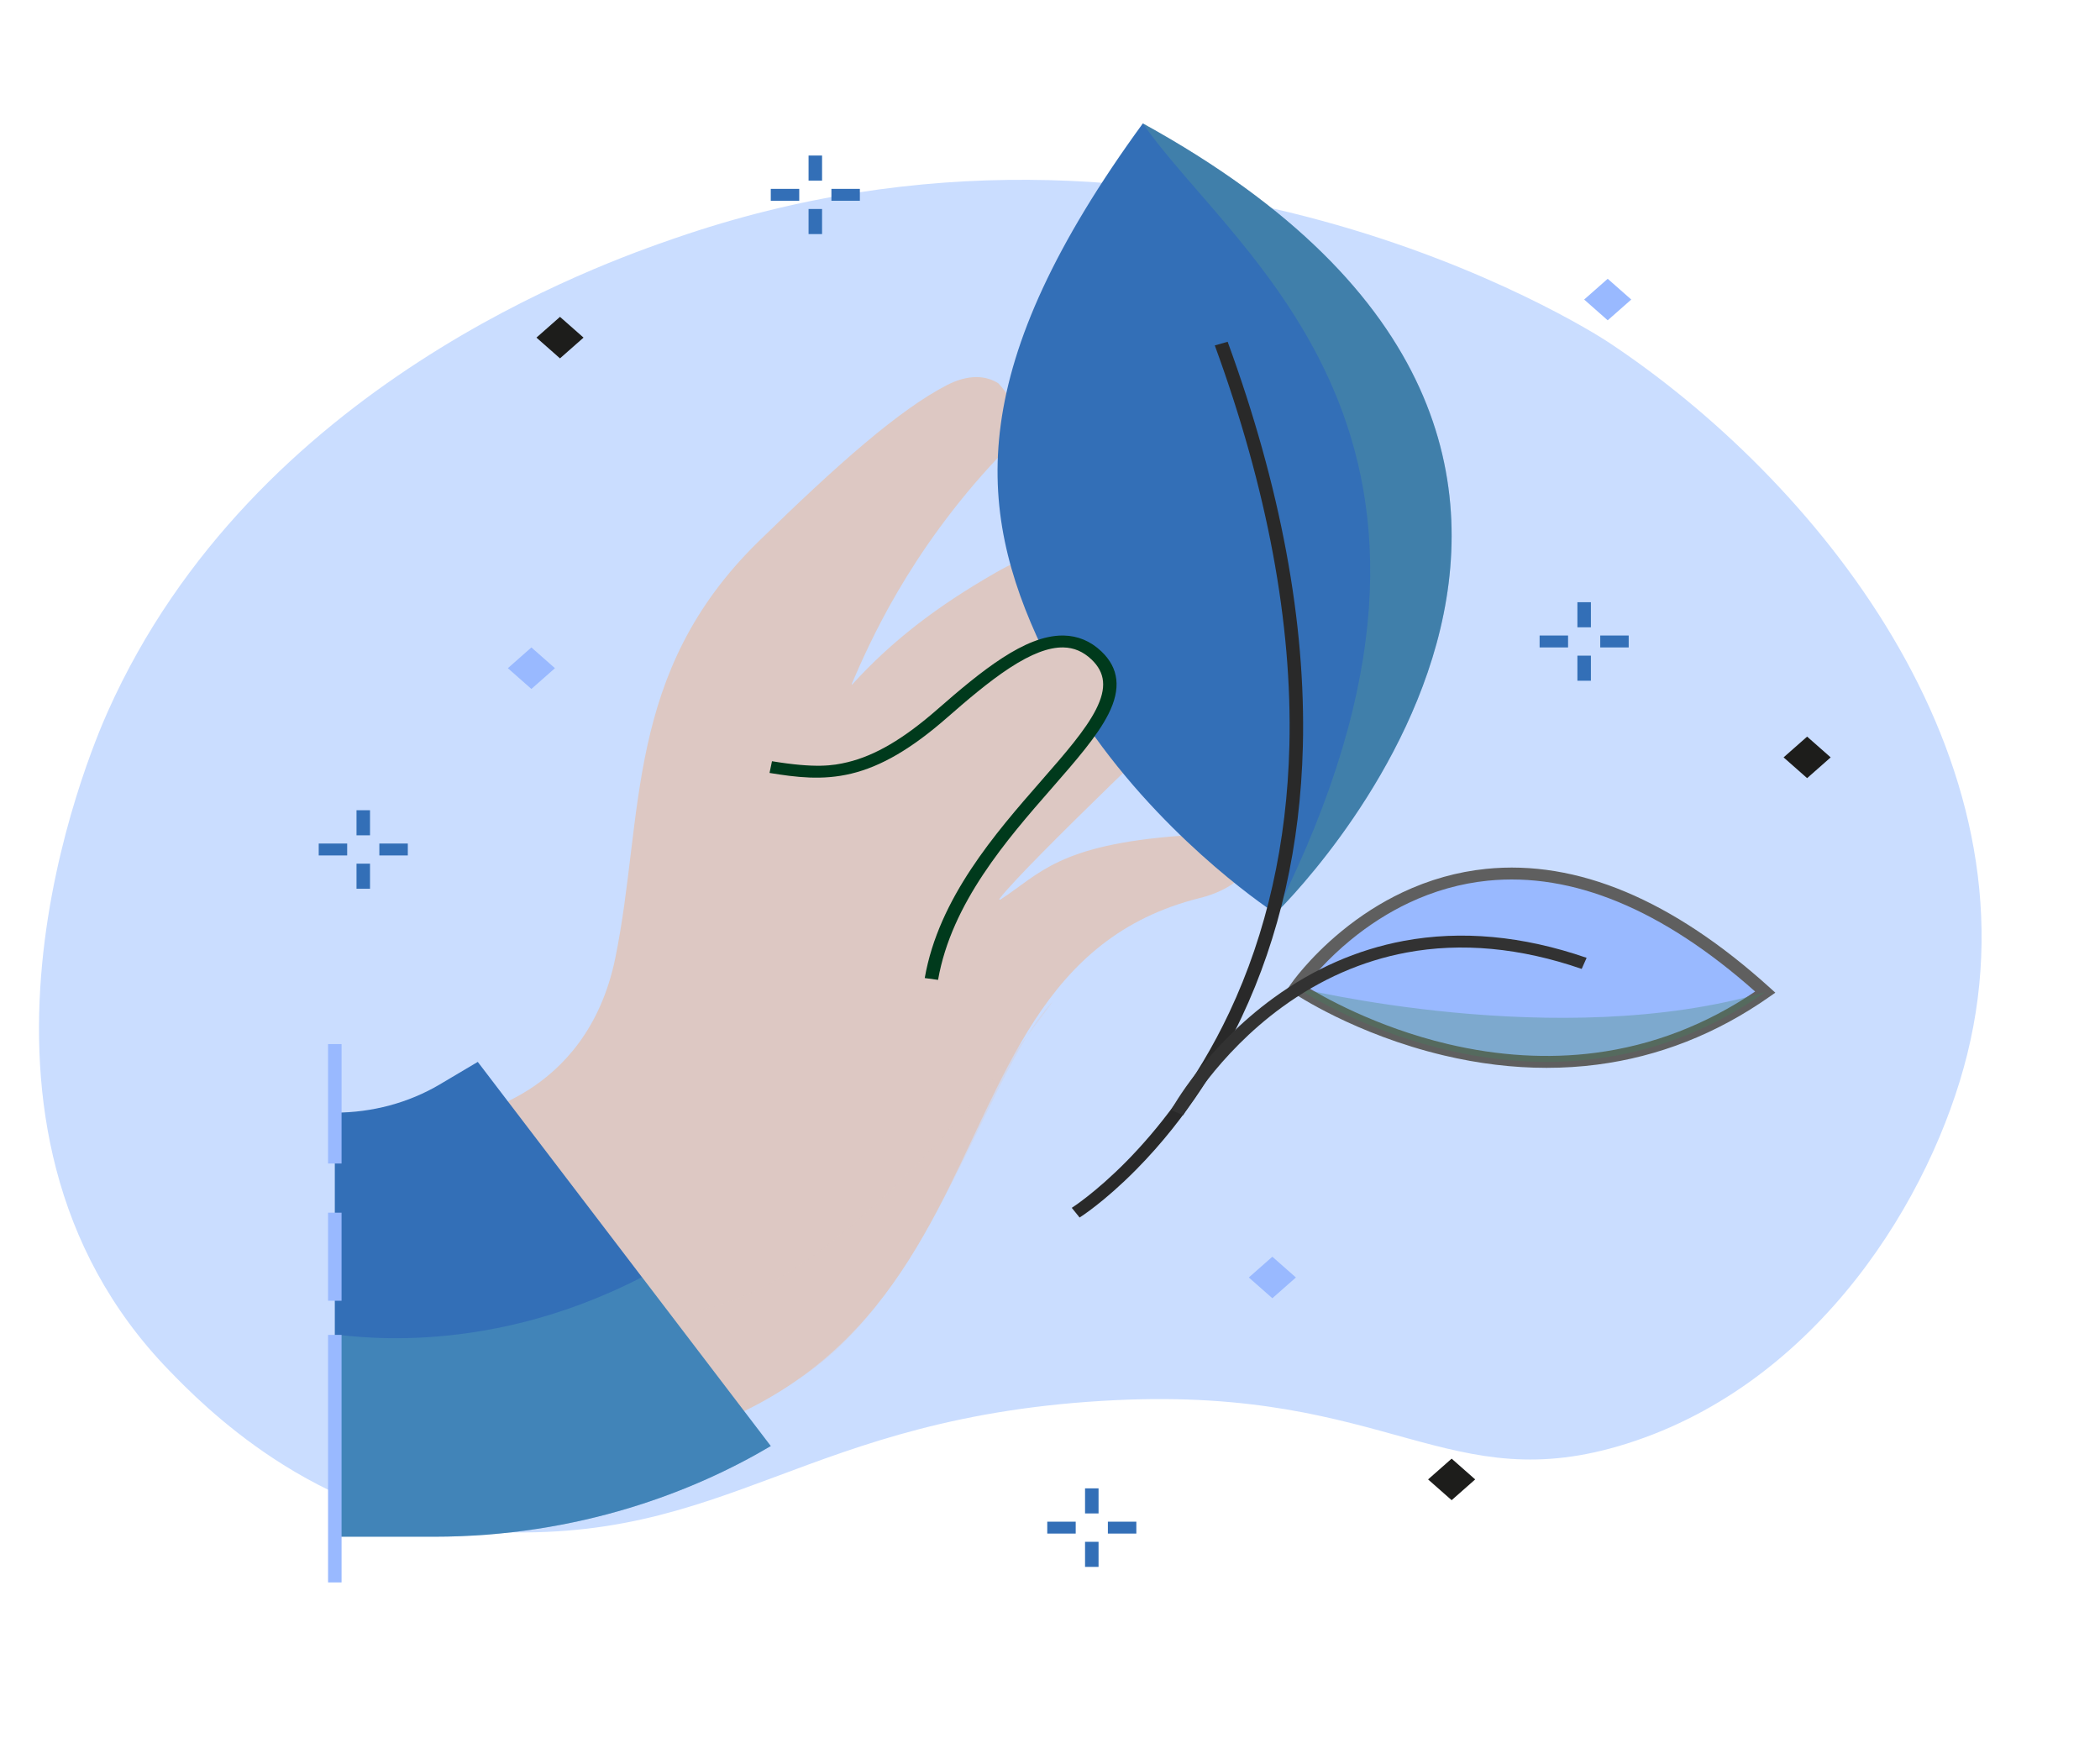 <svg width="219" height="184" viewBox="0 0 219 184" fill="none" xmlns="http://www.w3.org/2000/svg">
<mask id="mask0_507_12355" style="mask-type:alpha" maskUnits="userSpaceOnUse" x="0" y="0" width="219" height="184">
<rect width="218.03" height="183.08" fill="#D9D9D9"/>
</mask>
<g mask="url(#mask0_507_12355)">
<path d="M70.368 24.851C122.399 6.828 165.716 34.358 167.676 35.651C189.09 49.791 212.901 78.723 205.158 109.935C201.488 124.727 189.69 144.201 169.693 150.537C151.019 156.452 144.943 144.655 116.409 146.012C83.548 147.575 76.289 161.325 50.114 159.675C32.827 158.585 21.009 146.395 17.62 142.899C-7.229 117.267 9.318 78.508 11.241 74.204C26.508 40.042 62.887 27.441 70.368 24.85L70.368 24.851Z" fill="#CADDFF"/>
<g clip-path="url(#clip0_507_12355)">
<path d="M48.065 116.438C48.065 116.438 61.136 114.769 64.172 99.881C67.209 84.994 65.08 70.197 79.084 56.489C87.376 48.37 93.839 42.689 98.758 40.158C101.014 38.998 102.849 39.159 104.125 39.982C106.297 42.334 106.093 44.192 104.124 47.667C94.73 57.636 90.577 67.26 88.817 71.338C88.801 71.374 88.855 71.4 88.882 71.37C92.983 66.869 97.618 63.281 103.881 59.691C103.881 59.691 114.668 53.423 117.527 57.474C118.854 60.173 96.802 77.709 94.045 87.121C101.049 79.246 115.752 64.125 121.741 62.445C124.062 61.794 125.607 62.765 126.628 64.198C128.528 66.865 128.022 70.348 125.495 72.573C125.495 72.573 107.016 90.088 104.229 93.73C104.185 93.788 104.266 93.856 104.33 93.814C108.441 91.139 110.345 88.106 123.158 87.157C132.828 86.628 131.69 92.014 125.123 93.651C91.929 101.927 110.857 152.809 48.065 152.809V116.439V116.438Z" fill="#DDC8C3"/>
<g style="mix-blend-mode:multiply" opacity="0.3">
<path d="M109.799 104.432C102.181 112.213 95.877 141.248 77.251 146.567C73.282 140.993 73.097 141.06 69.314 136.614C85.605 138.837 109.803 104.428 109.799 104.432Z" fill="#DDC8C3"/>
</g>
<path d="M34.916 160.258H45.202C60.463 160.258 72.505 155.47 80.381 150.802L76.206 145.328L49.825 110.74L45.859 113.091C42.624 115.008 38.814 116.032 34.916 116.032V160.258Z" fill="#336FB7"/>
<g style="mix-blend-mode:multiply" opacity="0.25">
<path d="M34.916 160.258H45.202C60.463 160.258 72.505 155.47 80.381 150.801L76.206 145.328L66.947 133.188C49.573 142.17 34.916 138.932 34.916 139.209V160.257L34.916 160.258Z" fill="#6AC4BD"/>
</g>
<path d="M114.152 76.795C122.513 88.472 133.017 95.252 133.017 95.252C133.017 95.252 182.42 47.667 119.182 12.87C100.714 38.187 101.641 52.844 108.74 67.702L114.152 76.795Z" fill="#336FB7"/>
<g style="mix-blend-mode:multiply" opacity="0.25">
<path d="M133.017 95.252C133.017 95.252 182.42 47.667 119.182 12.87C128.924 26.897 157.977 45.634 133.017 95.252Z" fill="#68AF84"/>
</g>
<path d="M112.587 126.971L111.771 125.96C111.795 125.945 114.237 124.393 117.47 121.115C120.452 118.091 124.734 112.939 128.207 105.562C132.112 97.266 134.217 87.906 134.465 77.739C134.775 65.01 132.158 50.975 126.686 36.023L128.026 35.642C133.555 50.752 136.194 64.947 135.87 77.831C135.611 88.161 133.457 97.679 129.468 106.119C127.506 110.271 124.007 116.395 118.476 121.986C115.151 125.347 112.692 126.905 112.588 126.97L112.587 126.971Z" fill="#292929"/>
<path d="M80.381 79.996C86.126 80.933 90.556 81.15 98.252 74.416C104.22 69.194 110.179 64.407 114.335 68.343C121.363 75.003 100.052 85.35 97.134 102.093L80.382 79.996H80.381Z" fill="#DDC8C3"/>
<path d="M97.828 102.187L96.437 101.998C97.889 93.663 103.812 86.887 108.569 81.443C111.059 78.594 113.209 76.134 114.304 73.971C115.426 71.753 115.276 70.148 113.818 68.766C112.951 67.945 111.993 67.537 110.886 67.518C109.365 67.49 107.531 68.193 105.282 69.663C103.096 71.092 100.762 73.093 98.747 74.856C95.064 78.079 91.893 79.93 88.769 80.681C85.761 81.405 83.024 81.059 80.251 80.606L80.507 79.385C85.073 80.13 86.845 79.857 88.398 79.484C91.278 78.791 94.251 77.041 97.754 73.975C102.393 69.917 106.882 66.276 110.803 66.276C110.84 66.276 110.876 66.276 110.914 66.277C112.4 66.303 113.724 66.856 114.848 67.921C116.693 69.669 116.935 71.814 115.588 74.476C114.425 76.775 112.228 79.289 109.684 82.201C105.024 87.533 99.225 94.168 97.827 102.188L97.828 102.187Z" fill="#003A1C"/>
<path d="M135.193 102.983C135.193 102.983 160.38 120.112 184.092 103.462C153.669 75.923 135.193 102.983 135.193 102.983Z" fill="#99B9FF"/>
<path d="M161.286 111.361C157.782 111.361 154.196 110.928 150.567 110.066C141.277 107.858 135.024 103.652 134.763 103.474L134.266 103.137L134.589 102.663C134.665 102.553 136.465 99.942 139.872 97.139C141.875 95.49 144.02 94.12 146.248 93.066C149.044 91.743 151.976 90.917 154.965 90.612C164.455 89.644 174.425 93.823 184.597 103.03L185.14 103.521L184.531 103.948C179.024 107.816 172.974 110.197 166.551 111.026C164.822 111.25 163.065 111.361 161.287 111.361H161.286ZM136.148 102.827C137.836 103.871 143.445 107.096 150.98 108.878C156.258 110.128 161.437 110.435 166.374 109.794C172.3 109.025 177.902 106.875 183.037 103.402C173.384 94.833 164 90.945 155.138 91.844C152.334 92.129 149.576 92.903 146.943 94.145C144.824 95.144 142.78 96.447 140.866 98.018C138.426 100.02 136.817 101.958 136.148 102.828V102.827Z" fill="#5F5F5F"/>
<g style="mix-blend-mode:multiply" opacity="0.3">
<path d="M135.193 102.983C135.193 102.983 160.38 120.112 184.092 103.463C162.569 109.767 135.193 102.983 135.193 102.983Z" fill="#3D845C"/>
</g>
<path d="M123.395 116.301L122.126 115.764C122.27 115.499 125.739 109.221 132.815 104.068C136.989 101.028 141.549 99.029 146.367 98.126C152.387 96.999 158.811 97.591 165.462 99.888L164.948 101.044C158.558 98.837 152.405 98.264 146.66 99.34C142.066 100.201 137.709 102.113 133.711 105.025C126.872 110.006 123.429 116.239 123.395 116.301Z" fill="#323232"/>
<path d="M35.62 139.21H34.212V165.024H35.62V139.21Z" fill="#99B9FF"/>
<path d="M35.62 126.466H34.212V135.65H35.62V126.466Z" fill="#99B9FF"/>
<path d="M35.62 108.882H34.212V121.338H35.62V108.882Z" fill="#99B9FF"/>
<path d="M132.688 131.058L130.233 133.223L132.688 135.388L135.144 133.223L132.688 131.058Z" fill="#99B9FF"/>
<path d="M55.417 67.518L52.962 69.683L55.417 71.848L57.873 69.683L55.417 67.518Z" fill="#99B9FF"/>
<path d="M167.661 29.073L165.205 31.238L167.661 33.403L170.117 31.238L167.661 29.073Z" fill="#99B9FF"/>
<path d="M58.399 33.043L55.944 35.208L58.399 37.373L60.855 35.208L58.399 33.043Z" fill="#1D1D1B"/>
<path d="M151.385 152.117L148.929 154.282L151.385 156.447L153.841 154.282L151.385 152.117Z" fill="#1D1D1B"/>
<path d="M188.457 76.819L186.002 78.984L188.457 81.149L190.913 78.984L188.457 76.819Z" fill="#1D1D1B"/>
<path d="M112.181 158.689H109.214V159.93H112.181V158.689Z" fill="#336FB7"/>
<path d="M118.504 158.689H115.536V159.93H118.504V158.689Z" fill="#336FB7"/>
<path d="M114.563 155.214H113.155V157.83H114.563V155.214Z" fill="#336FB7"/>
<path d="M114.563 160.788H113.155V163.404H114.563V160.788Z" fill="#336FB7"/>
<path d="M36.206 87.969H33.238V89.21H36.206V87.969Z" fill="#336FB7"/>
<path d="M42.529 87.969H39.561V89.21H42.529V87.969Z" fill="#336FB7"/>
<path d="M38.587 84.495H37.179V87.111H38.587V84.495Z" fill="#336FB7"/>
<path d="M38.587 90.068H37.179V92.684H38.587V90.068Z" fill="#336FB7"/>
<path d="M163.527 66.276H160.559V67.517H163.527V66.276Z" fill="#336FB7"/>
<path d="M169.85 66.276H166.882V67.517H169.85V66.276Z" fill="#336FB7"/>
<path d="M165.908 62.802H164.501V65.418H165.908V62.802Z" fill="#336FB7"/>
<path d="M165.908 68.375H164.501V70.991H165.908V68.375Z" fill="#336FB7"/>
<path d="M83.349 19.696H80.381V20.937H83.349V19.696Z" fill="#336FB7"/>
<path d="M89.671 19.696H86.704V20.937H89.671V19.696Z" fill="#336FB7"/>
<path d="M85.73 16.221H84.322V18.837H85.73V16.221Z" fill="#336FB7"/>
<path d="M85.73 21.795H84.322V24.411H85.73V21.795Z" fill="#336FB7"/>
</g>
</g>
<defs>
<clipPath id="clip0_507_12355">
<rect width="217.291" height="170.049" fill="white" transform="translate(0.968 12.87)"/>
</clipPath>
</defs>
</svg>
